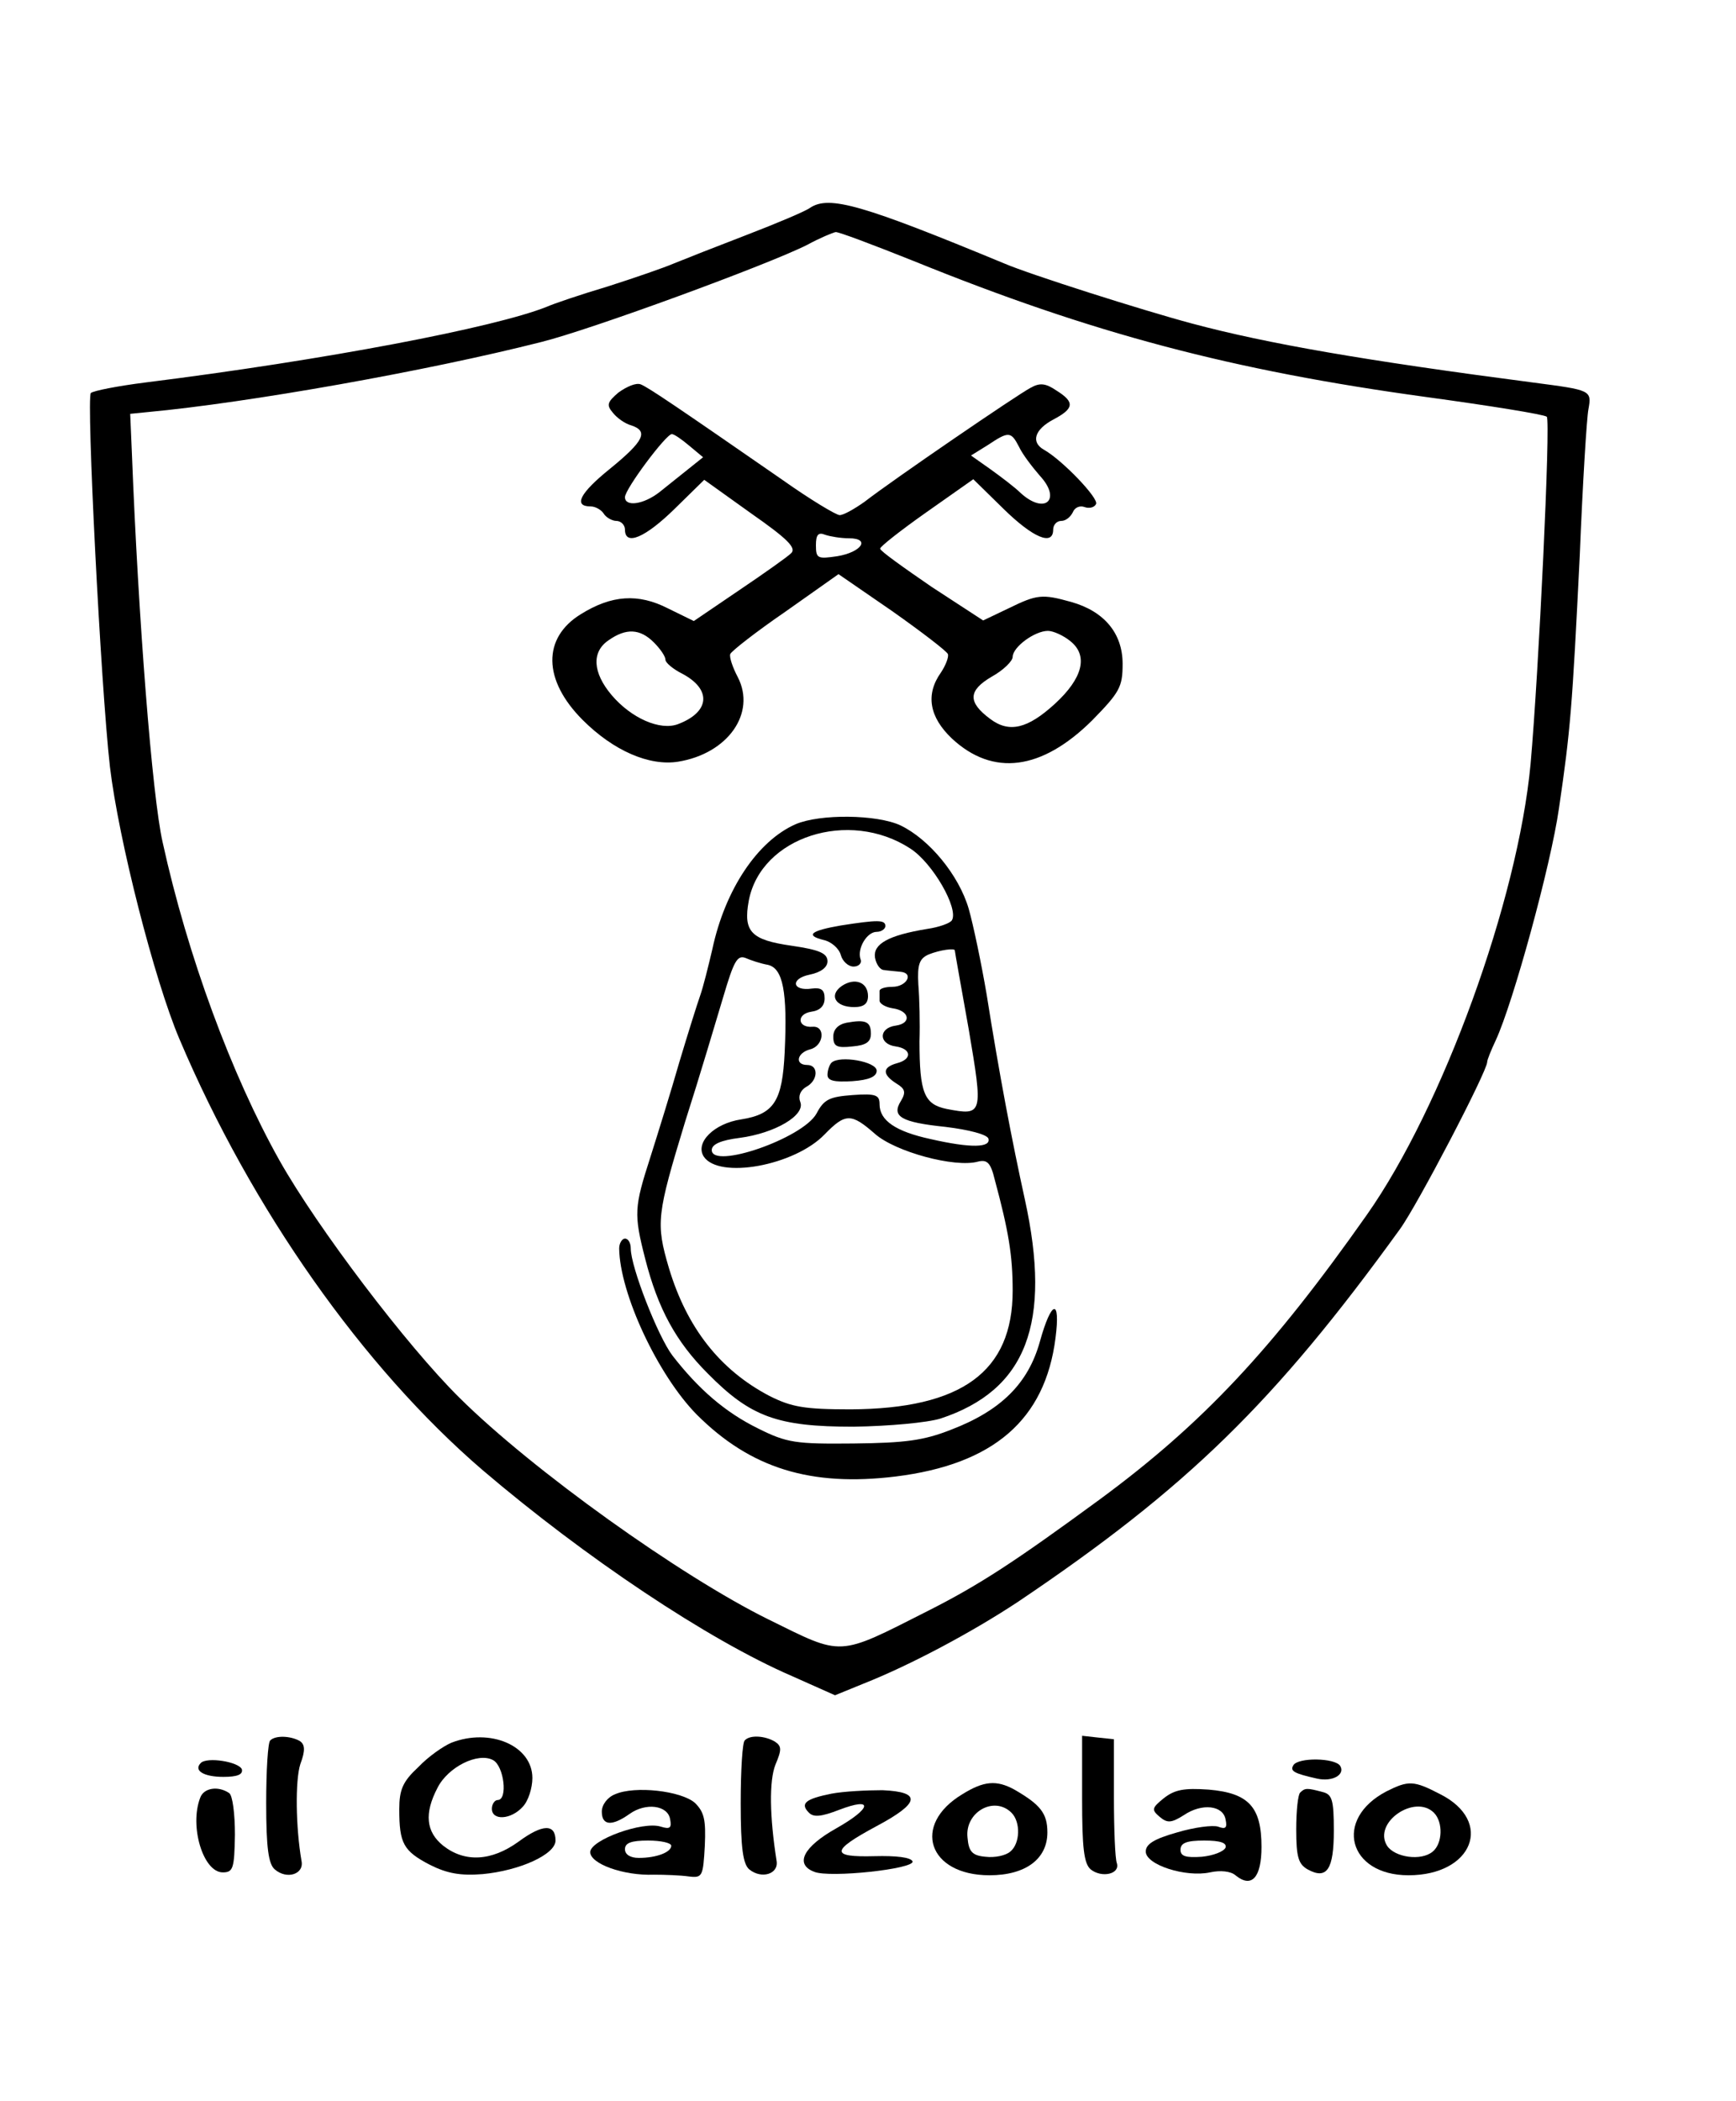 <?xml version="1.0" standalone="no"?>
<!DOCTYPE svg PUBLIC "-//W3C//DTD SVG 20010904//EN"
 "http://www.w3.org/TR/2001/REC-SVG-20010904/DTD/svg10.dtd">
<svg version="1.0" xmlns="http://www.w3.org/2000/svg"
 width="300pt" height="363pt" viewBox="0 0 300 363"
 preserveAspectRatio="xMidYMid meet">
<g transform="translate(0,363) scale(0.1,-0.1)"
fill="#000000" stroke="none">
<path d="M1400 3271 c-8 -6 -58 -27 -110 -47 -52 -20 -108 -42 -125 -49 -16
-7 -68 -25 -115 -40 -47 -14 -94 -30 -105 -35 -90 -36 -383 -92 -695 -131 -47
-6 -88 -14 -93 -18 -8 -8 17 -505 33 -646 15 -126 77 -369 120 -470 125 -295
318 -568 524 -745 176 -150 389 -293 535 -356 l74 -33 49 20 c81 32 188 89
268 142 291 196 442 343 659 643 30 41 151 273 151 289 0 4 7 21 15 38 30 65
95 302 109 400 20 136 23 174 36 437 5 124 12 238 15 253 6 33 4 33 -95 46
-291 38 -459 67 -590 102 -86 23 -281 85 -325 104 -244 101 -302 118 -335 96z
m179 -92 c308 -125 550 -189 886 -235 110 -15 203 -30 208 -34 7 -6 -14 -443
-28 -600 -22 -236 -152 -593 -283 -779 -164 -233 -284 -361 -462 -492 -146
-107 -207 -147 -296 -192 -158 -80 -146 -79 -276 -15 -152 75 -408 258 -534
383 -91 90 -245 293 -311 410 -83 148 -159 354 -202 550 -18 79 -42 387 -53
670 l-3 70 30 3 c173 16 483 71 680 121 85 21 393 134 460 168 22 12 44 21 49
22 4 1 65 -22 135 -50z"/>
<path d="M1069 2952 c-20 -17 -21 -22 -10 -35 7 -9 21 -19 32 -22 30 -10 22
-27 -37 -75 -52 -42 -64 -65 -33 -65 8 0 18 -6 22 -12 4 -7 15 -13 22 -13 8 0
15 -7 15 -15 0 -29 35 -14 86 36 l51 50 81 -58 c63 -44 79 -60 69 -69 -6 -6
-47 -35 -90 -64 l-78 -53 -45 22 c-51 26 -97 23 -150 -10 -67 -41 -66 -114 3
-183 53 -53 115 -80 165 -72 86 14 135 84 103 146 -9 17 -15 35 -13 40 2 5 44
38 95 73 l92 65 93 -64 c51 -36 94 -69 96 -74 2 -5 -4 -20 -12 -32 -27 -38
-20 -77 19 -114 71 -66 155 -55 242 31 48 49 53 58 53 98 0 53 -32 91 -89 107
-50 14 -59 13 -108 -11 l-44 -21 -89 58 c-48 33 -89 62 -89 66 -1 3 36 32 80
63 l81 57 52 -51 c51 -50 86 -65 86 -36 0 8 6 15 14 15 8 0 16 7 20 15 3 8 12
12 20 9 8 -3 17 -1 20 5 6 9 -58 76 -90 94 -23 13 -16 35 16 52 36 19 38 30 6
50 -19 13 -29 14 -45 5 -23 -12 -238 -159 -287 -197 -17 -12 -36 -23 -43 -23
-6 0 -51 27 -99 61 -182 126 -232 160 -245 165 -8 3 -24 -4 -38 -14z m122 -92
l24 -20 -25 -20 c-14 -11 -36 -29 -50 -40 -28 -22 -60 -26 -60 -9 0 14 71 109
81 109 4 0 17 -9 30 -20z m570 -2 c6 -13 23 -35 36 -50 38 -41 9 -68 -33 -30
-10 10 -34 28 -52 41 l-34 24 29 18 c36 24 40 24 54 -3z m-294 -158 c38 0 22
-24 -20 -31 -34 -5 -37 -4 -37 19 0 18 4 23 16 18 9 -3 27 -6 41 -6z m-337
-180 c11 -11 20 -24 20 -30 0 -5 13 -16 29 -24 51 -27 48 -66 -7 -87 -31 -12
-81 10 -115 50 -33 39 -35 75 -5 95 30 21 54 20 78 -4z m720 2 c31 -25 21 -64
-27 -108 -47 -43 -79 -51 -112 -26 -39 29 -38 49 3 73 20 11 36 27 36 34 0 17
38 45 61 45 9 0 27 -8 39 -18z"/>
<path d="M1375 2206 c-66 -29 -122 -113 -144 -216 -7 -30 -16 -66 -21 -80 -5
-14 -21 -65 -36 -115 -14 -49 -37 -123 -50 -164 -28 -87 -29 -98 -9 -176 22
-86 53 -143 108 -198 74 -75 120 -92 252 -92 62 1 127 7 150 14 149 49 193
165 146 379 -22 100 -44 215 -66 354 -9 53 -23 120 -31 148 -17 58 -68 120
-118 144 -41 19 -139 20 -181 2z m198 -42 c39 -25 84 -104 72 -124 -3 -5 -22
-12 -43 -15 -67 -11 -93 -26 -90 -49 2 -12 9 -22 16 -22 6 -1 19 -2 28 -3 24
-2 11 -26 -14 -26 -12 0 -22 -3 -22 -7 0 -5 0 -12 0 -17 0 -5 10 -11 22 -13
30 -4 34 -26 6 -30 -30 -4 -30 -32 0 -36 27 -4 29 -22 2 -29 -25 -7 -26 -19
-1 -35 15 -9 17 -15 8 -30 -17 -27 0 -37 77 -45 41 -5 71 -13 74 -20 5 -16
-30 -17 -100 -1 -60 13 -88 32 -88 60 0 16 -6 19 -47 16 -39 -3 -49 -7 -62
-32 -24 -43 -181 -97 -181 -63 0 10 16 17 48 21 61 8 114 39 105 62 -4 10 0
20 10 26 21 11 22 38 2 38 -22 0 -18 21 5 27 24 6 27 41 4 39 -26 -2 -28 22
-2 26 15 2 23 10 23 23 0 15 -6 19 -22 17 -34 -5 -38 17 -4 24 20 4 31 13 31
23 0 14 -14 20 -62 27 -70 10 -84 24 -74 78 21 110 173 159 279 90z m77 -176
c0 -2 11 -63 24 -136 25 -148 25 -150 -38 -138 -39 8 -47 28 -47 117 1 30 0
74 -2 98 -2 35 2 45 18 52 20 8 45 11 45 7z m-323 -25 c26 -6 34 -46 29 -151
-4 -84 -18 -107 -75 -116 -47 -7 -80 -40 -65 -64 26 -40 157 -16 209 38 36 37
46 37 87 1 35 -31 138 -59 178 -48 16 4 22 -2 29 -31 24 -89 31 -131 31 -192
0 -140 -88 -204 -280 -205 -80 0 -102 4 -140 23 -86 45 -143 118 -174 221 -23
78 -21 92 28 253 25 78 54 176 66 216 18 61 24 72 38 67 9 -4 27 -10 39 -12z"/>
<path d="M1453 2031 c-52 -9 -62 -17 -30 -25 14 -3 27 -15 30 -26 3 -11 13
-20 22 -20 9 0 15 6 12 13 -6 18 11 47 28 47 8 0 15 5 15 10 0 11 -13 11 -77
1z"/>
<path d="M1454 1926 c-22 -16 -10 -36 22 -36 17 0 24 6 24 19 0 24 -23 33 -46
17z"/>
<path d="M1463 1863 c-15 -3 -23 -12 -23 -24 0 -17 6 -20 33 -17 24 2 32 8 32
22 0 21 -9 25 -42 19z"/>
<path d="M1437 1794 c-4 -4 -7 -14 -7 -21 0 -10 11 -13 43 -11 29 2 42 8 42
18 0 16 -64 27 -78 14z"/>
<path d="M1070 1473 c1 -78 67 -219 134 -287 93 -93 197 -125 344 -107 169 21
258 98 276 239 9 70 -7 66 -27 -6 -20 -72 -67 -119 -153 -152 -48 -19 -80 -23
-169 -24 -100 -1 -115 1 -165 26 -57 28 -103 68 -148 126 -25 33 -72 153 -72
185 0 9 -4 17 -10 17 -5 0 -10 -8 -10 -17z"/>
<path d="M467 623 c-4 -3 -7 -52 -7 -108 0 -78 4 -106 15 -115 21 -18 51 -8
46 15 -10 58 -11 139 -2 167 9 24 8 34 -1 40 -16 9 -42 10 -51 1z"/>
<path d="M780 619 c-14 -6 -40 -24 -57 -42 -27 -25 -33 -39 -33 -73 0 -59 7
-72 53 -96 30 -15 53 -19 91 -16 64 6 126 34 126 58 0 29 -22 29 -64 -2 -47
-34 -93 -36 -130 -7 -30 24 -33 56 -10 100 18 36 70 62 96 48 19 -10 26 -69 8
-69 -5 0 -10 -7 -10 -15 0 -21 33 -19 53 3 10 10 17 33 17 50 0 56 -73 87
-140 61z"/>
<path d="M1287 623 c-4 -3 -7 -52 -7 -108 0 -78 4 -106 15 -115 21 -17 51 -8
47 15 -12 76 -13 138 -2 166 11 26 11 32 -1 40 -17 10 -43 12 -52 2z"/>
<path d="M1870 522 c0 -84 3 -112 15 -122 19 -15 51 -8 45 11 -3 8 -5 59 -5
114 l0 100 -28 3 -27 3 0 -109z"/>
<path d="M347 584 c-13 -13 5 -24 39 -24 24 0 34 4 32 13 -5 13 -60 22 -71 11z"/>
<path d="M2235 580 c-6 -10 1 -14 41 -23 27 -6 49 7 40 22 -9 14 -73 15 -81 1z"/>
<path d="M1663 530 c-88 -53 -59 -140 47 -140 62 0 100 28 100 74 0 33 -12 48
-57 74 -31 17 -53 15 -90 -8z m85 -32 c16 -16 15 -53 -2 -67 -8 -7 -27 -11
-43 -9 -23 2 -29 9 -31 33 -5 44 46 73 76 43z"/>
<path d="M2396 535 c-92 -48 -66 -145 38 -145 111 0 148 93 55 140 -46 24 -55
24 -93 5z m82 -37 c16 -16 15 -53 -2 -67 -20 -17 -66 -10 -79 10 -25 40 48 90
81 57z"/>
<path d="M346 524 c-19 -49 5 -129 39 -129 18 0 20 7 21 65 0 36 -4 68 -10 72
-19 13 -44 9 -50 -8z"/>
<path d="M1063 530 c-13 -5 -23 -18 -23 -30 0 -24 17 -26 48 -4 28 20 66 15
70 -9 3 -15 0 -18 -16 -13 -31 10 -122 -23 -122 -44 0 -20 57 -41 110 -39 19
0 46 -1 60 -3 24 -3 25 0 28 53 2 45 -1 58 -17 74 -24 21 -104 30 -138 15z
m97 -89 c0 -11 -25 -21 -56 -21 -15 0 -24 6 -24 15 0 11 11 15 40 15 22 0 40
-4 40 -9z"/>
<path d="M1437 531 c-45 -9 -55 -17 -39 -33 8 -8 21 -7 52 5 60 23 57 3 -5
-32 -57 -32 -72 -62 -38 -75 27 -11 174 5 170 18 -3 7 -28 10 -66 9 -76 -2
-76 9 4 52 75 40 78 59 10 62 -27 0 -67 -2 -88 -6z"/>
<path d="M2011 523 c-21 -17 -21 -20 -7 -32 13 -11 20 -11 42 3 31 21 68 17
72 -8 3 -14 0 -17 -13 -12 -9 3 -41 -1 -71 -10 -39 -11 -54 -20 -54 -33 0 -23
69 -45 111 -36 18 4 36 2 44 -5 28 -23 45 -4 45 49 0 69 -22 93 -91 99 -43 3
-59 0 -78 -15z m107 -85 c-3 -7 -21 -14 -41 -16 -28 -2 -37 1 -37 12 0 12 11
16 41 16 28 0 39 -4 37 -12z"/>
<path d="M2247 533 c-4 -3 -7 -32 -7 -64 0 -48 4 -60 20 -69 33 -18 45 0 45
67 0 54 -3 63 -20 67 -26 7 -30 7 -38 -1z"/>
</g>
</svg>
